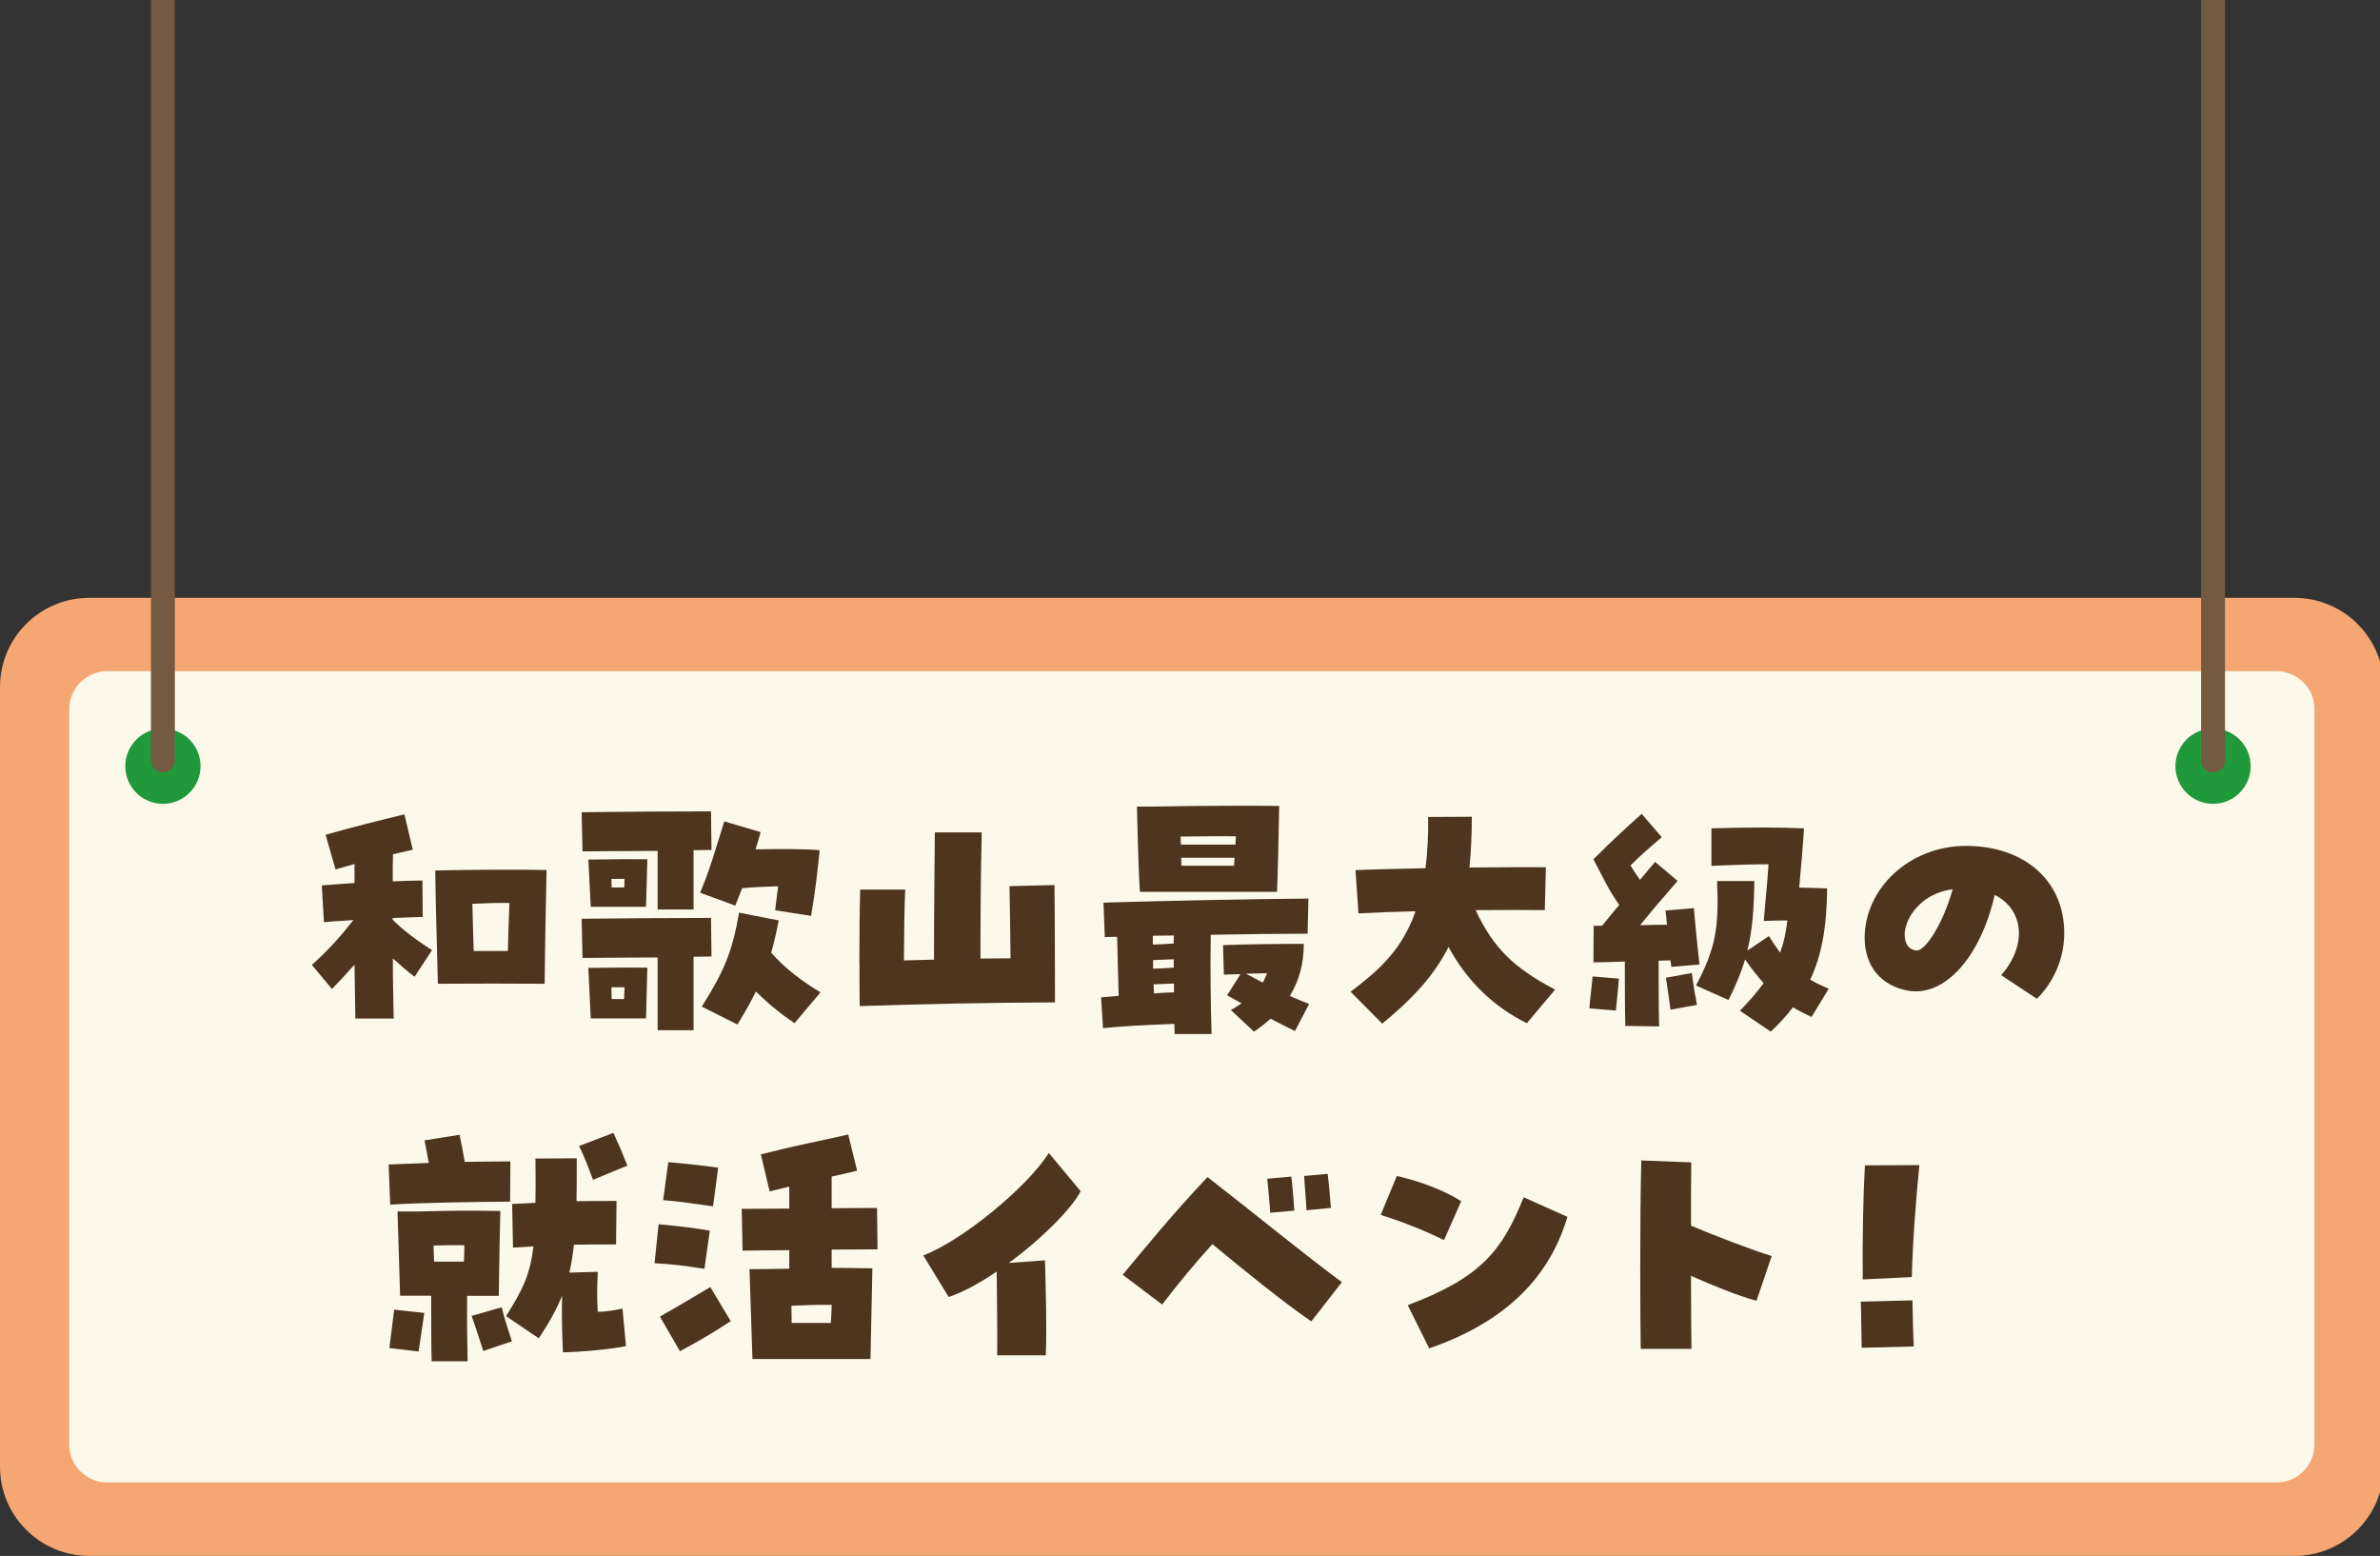 <?xml version="1.0" encoding="UTF-8"?>
<svg xmlns="http://www.w3.org/2000/svg" width="280" height="183" viewBox="0 0 280 183" fill="none">
  <rect x="0" y="0" width="280" height="183" fill="#333333" stroke="none"/>
  <g clip-path="url(#clip0_102_789)">
    <path d="M269.942 70.317H10.496C4.699 70.317 0 75.017 0 80.814V172.499C0 178.297 4.699 182.996 10.496 182.996H269.942C275.739 182.996 280.439 178.297 280.439 172.499V80.814C280.439 75.017 275.739 70.317 269.942 70.317Z" fill="#F4A772"></path>
    <path d="M267.834 78.945H12.604C10.144 78.945 8.149 80.94 8.149 83.4V169.9C8.149 172.36 10.144 174.355 12.604 174.355H267.834C270.294 174.355 272.288 172.36 272.288 169.9V83.4C272.288 80.94 270.294 78.945 267.834 78.945Z" fill="#FCF9EB"></path>
    <path d="M19.166 94.541C21.611 94.541 23.592 92.56 23.592 90.115C23.592 87.671 21.611 85.689 19.166 85.689C16.722 85.689 14.74 87.671 14.74 90.115C14.74 92.56 16.722 94.541 19.166 94.541Z" fill="#1F993A"></path>
    <path d="M19.166 89.442V-4.998" stroke="#735A40" stroke-width="2.81" stroke-linecap="round" stroke-linejoin="round"></path>
    <path d="M260.359 94.541C262.803 94.541 264.785 92.56 264.785 90.115C264.785 87.671 262.803 85.689 260.359 85.689C257.914 85.689 255.933 87.671 255.933 90.115C255.933 92.56 257.914 94.541 260.359 94.541Z" fill="#1F993A"></path>
    <path d="M260.359 89.442V-4.998" stroke="#735A40" stroke-width="2.81" stroke-linecap="round" stroke-linejoin="round"></path>
    <path d="M41.707 113.455C40.892 114.396 40.091 115.253 39.051 116.321L36.69 113.483C38.644 111.74 40.035 110.167 41.58 108.213C40.217 108.312 38.995 108.368 38.11 108.466L37.857 104.138C38.967 104.04 40.288 103.956 41.707 103.857V101.623C40.892 101.848 40.133 102.059 39.473 102.256L38.306 98.181C41.426 97.295 44.686 96.48 47.58 95.778L48.564 99.937L46.231 100.471C46.203 101.483 46.203 102.551 46.203 103.661C47.524 103.604 48.761 103.562 49.702 103.562L49.73 107.848C48.845 107.876 47.58 107.904 46.189 107.974V108.157C47.454 109.45 49.098 110.644 50.826 111.754L48.775 114.874C47.988 114.312 47.074 113.483 46.217 112.724C46.217 115.309 46.273 117.768 46.316 119.792H41.805L41.707 113.412V113.455ZM51.206 102.382C55.281 102.284 61.21 102.256 64.302 102.326C64.273 104.096 64.119 110.504 64.077 115.703C59.875 115.675 55.716 115.675 51.515 115.703C51.388 110.237 51.262 106.836 51.206 102.382ZM59.749 111.853C59.805 109.267 59.903 107.469 59.931 106.204C58.414 106.176 57.248 106.232 55.576 106.302C55.604 107.974 55.674 109.843 55.73 111.853H59.735H59.749Z" fill="#4E351F"></path>
    <path d="M77.368 100.078C73.546 100.106 69.471 100.106 68.529 100.135L68.431 95.526C72.183 95.469 79.883 95.427 83.649 95.427L83.705 99.966C83.171 99.966 82.44 99.994 81.597 99.994V106.964H77.368V100.05V100.078ZM77.368 112.612C73.546 112.64 69.471 112.64 68.529 112.668L68.431 108.06C72.183 108.003 79.883 107.961 83.649 107.961L83.705 112.5C83.171 112.5 82.44 112.528 81.597 112.528V121.17H77.368V112.584V112.612ZM69.218 101.09H69.78C72.998 101.062 73.377 101.034 76.159 101.062L76.005 106.654H69.499L69.218 101.104V101.09ZM69.218 113.835H69.78C72.998 113.807 73.377 113.779 76.159 113.807L76.005 119.779H69.499C69.4 117.572 69.274 115.015 69.218 113.849V113.835ZM73.447 104.378C73.447 104.027 73.475 103.69 73.475 103.366H71.93C71.93 103.676 71.958 104.027 71.958 104.378H73.447ZM73.419 117.502L73.475 116.111H71.93C71.93 116.547 71.958 117.024 71.958 117.502H73.405H73.419ZM91.194 107.048C91.321 105.938 91.447 105.053 91.546 104.238C89.873 104.294 88.679 104.336 87.316 104.462C87.063 105.123 86.782 105.783 86.501 106.514L82.37 104.996C83.606 102.032 84.197 99.826 85.208 96.608L89.494 97.872L88.89 99.896C91.883 99.84 94.665 99.84 96.435 99.994C96.211 102.172 95.958 104.603 95.424 107.722L91.194 107.062V107.048ZM82.567 118.387C85.18 114.228 86.136 112.008 86.951 107.343L91.616 108.256C91.335 109.676 91.054 110.912 90.731 112.05C92.304 113.877 94.482 115.493 96.534 116.715L93.471 120.341C92.023 119.357 90.66 118.317 88.932 116.617C88.328 117.853 87.639 119.076 86.754 120.495L82.553 118.387H82.567Z" fill="#4E351F"></path>
    <path d="M101.1 113.272C101.1 110.153 101.128 107.062 101.199 104.631H106.496C106.398 106.429 106.37 109.675 106.342 112.963L109.882 112.865C109.882 107.216 109.939 102.917 109.981 97.9H115.503C115.377 102.692 115.349 107.469 115.349 112.738C116.585 112.738 117.779 112.71 118.889 112.71C118.861 109.366 118.791 105.994 118.763 104.223L124.06 104.097C124.089 106.935 124.117 112.809 124.117 117.895C116.445 117.923 108.815 118.078 101.143 118.331C101.114 116.715 101.114 114.987 101.114 113.286L101.1 113.272Z" fill="#4E351F"></path>
    <path d="M129.527 117.305C130.258 117.249 130.947 117.178 131.607 117.122C131.551 114.818 131.48 112.288 131.424 110.181C130.918 110.181 130.441 110.209 129.977 110.209L129.822 106.162C137.298 105.937 148.033 105.726 153.935 105.684L153.836 109.815C150.717 109.815 146.572 109.872 142.441 109.942C142.384 113.736 142.413 117.712 142.539 121.619H138.183C138.183 120.888 138.183 120.677 138.155 120.424C134.15 120.579 131.874 120.705 129.766 120.93L129.541 117.305H129.527ZM133.757 94.865H135.626C138.689 94.808 142.216 94.766 145.63 94.766C147.401 94.766 149.073 94.766 150.492 94.794C150.436 98.518 150.309 103.506 150.239 104.897H134.108C134.01 103.858 133.855 99.305 133.757 94.865ZM135.626 111.094C136.413 111.066 137.27 111.038 138.085 110.968C138.085 110.363 138.085 110.209 138.113 110.026C137.256 110.026 136.441 110.054 135.626 110.054V111.094ZM135.654 113.932C136.441 113.904 137.298 113.876 138.085 113.806V112.822C137.298 112.85 136.413 112.879 135.654 112.921V113.932ZM135.78 116.841C136.384 116.785 136.947 116.743 138.113 116.715V115.675C137.326 115.703 136.469 115.731 135.71 115.773C135.738 116.124 135.738 116.504 135.766 116.841H135.78ZM145.349 99.347C145.377 98.996 145.377 98.687 145.405 98.363C143.79 98.335 142.033 98.363 138.9 98.391C138.9 98.954 138.9 99.122 138.928 99.333H145.335L145.349 99.347ZM138.998 101.82H145.181C145.209 101.511 145.209 101.188 145.237 100.879H138.956C138.984 101.061 138.984 101.23 138.984 101.82H138.998ZM144.801 118.794C145.279 118.541 145.686 118.26 146.066 118.007C145.532 117.698 144.956 117.403 144.366 117.066L145.939 114.579C145.434 114.579 144.9 114.607 143.986 114.635L143.888 111.164C146.066 111.066 150.225 111.01 153.387 111.01C153.387 113.314 152.853 115.338 151.743 117.136C152.431 117.445 153.19 117.768 154.019 118.078L152.347 121.267C151.405 120.79 150.45 120.326 149.48 119.82C148.946 120.298 148.314 120.804 147.527 121.338L144.815 118.808L144.801 118.794ZM148.539 115.576C148.792 115.169 148.946 114.79 149.073 114.466C148.286 114.494 147.457 114.494 146.586 114.523C147.246 114.874 147.907 115.211 148.539 115.562V115.576Z" fill="#4E351F"></path>
    <path d="M158.894 116.644C162.055 114.242 164.894 111.853 166.538 107.174C164.135 107.23 161.83 107.328 159.821 107.427L159.47 102.34C161.676 102.242 164.612 102.185 167.704 102.115C167.929 100.345 168.055 98.363 168.013 96.087L173.156 96.059C173.156 98.265 173.057 100.218 172.875 102.031C176.416 102.003 179.69 101.975 181.868 102.003L181.741 107.047C179.844 107.019 176.908 107.019 173.605 107.047C175.657 111.431 178.06 113.834 182.95 116.391L179.633 120.34C175.783 118.471 172.566 115.38 170.416 111.375C168.673 114.818 166.13 117.501 162.617 120.396L158.894 116.644Z" fill="#4E351F"></path>
    <path d="M186.984 118.598C187.082 117.334 187.265 116.069 187.363 114.846L190.454 115.099C190.426 115.732 190.201 117.938 190.103 118.851L186.984 118.598ZM187.489 108.889H188.473C189.162 108.031 189.836 107.216 190.497 106.43C189.302 104.729 188.796 103.619 187.461 101.062C189.92 98.603 191.719 96.987 193.138 95.722L195.499 98.462C194.108 99.657 193.068 100.542 191.831 101.779C192.112 102.284 192.436 102.762 192.941 103.479C193.602 102.692 194.206 101.961 194.712 101.371L197.368 103.605C195.948 105.221 194.15 107.329 192.956 108.818C193.995 108.79 195.063 108.762 196.117 108.762C196.061 108.003 195.963 107.371 195.934 107.09L199.279 106.809C199.335 107.666 199.813 112.43 199.939 113.441L196.623 113.722C196.623 113.722 196.595 113.413 196.525 112.964C196.117 112.964 195.639 112.964 195.133 112.992C195.133 115.394 195.133 118.036 195.19 120.72L191.213 120.664C191.157 118.303 191.157 115.549 191.157 113.09C189.667 113.146 188.29 113.188 187.461 113.188L187.489 108.903V108.889ZM195.977 115.001L199.04 114.439C199.222 115.928 199.391 116.898 199.644 118.191L196.525 118.753C196.468 118.191 196.117 115.76 195.991 115.001H195.977ZM199.518 115.928C201.822 111.572 202.258 109.142 202.005 103.619H206.389C206.361 107.034 206.136 109.521 205.574 111.797L208.103 110.097C208.581 110.856 209.016 111.488 209.424 112.05C209.859 110.884 210.112 109.69 210.281 108.256C209.297 108.256 208.412 108.284 207.499 108.313C207.752 105.53 208.033 102.383 208.061 101.652C206.262 101.652 204.183 101.708 201.344 101.835V97.423C206.08 97.296 209.115 97.296 212.234 97.423C212.178 98.687 211.883 102.088 211.672 104.392C213.063 104.42 213.724 104.448 214.96 104.491C214.904 109.029 214.328 112.345 212.965 115.226C213.569 115.577 214.286 115.914 215.143 116.294L213.119 119.61C212.332 119.23 211.602 118.879 210.941 118.472C210.183 119.455 209.325 120.397 208.328 121.338L204.702 118.879C205.841 117.685 206.754 116.645 207.485 115.633C206.796 114.846 206.065 113.961 205.307 112.851C204.829 114.425 204.197 115.942 203.354 117.615L199.532 115.914L199.518 115.928Z" fill="#4E351F"></path>
    <path d="M235.432 114.692C238.495 111.193 238.144 107.019 234.673 105.249C233.001 112.598 228.772 117.277 224.486 116.518C221.296 115.956 219.371 113.61 219.371 110.308C219.371 104.56 224.584 99.488 231.301 99.488C238.017 99.488 242.851 103.464 242.851 109.745C242.851 112.654 241.685 115.422 239.633 117.474L235.432 114.692ZM229.727 104.589C226.13 105.024 224.135 107.877 224.078 109.858C224.078 110.589 224.261 111.6 225.371 111.783C226.509 112.008 228.659 108.467 229.727 104.589Z" fill="#4E351F"></path>
    <path d="M45.71 136.963C47.256 136.907 48.829 136.837 50.445 136.78C50.291 135.867 50.094 134.912 49.939 134.125L54.071 133.464C54.295 134.504 54.478 135.572 54.675 136.654C56.6 136.626 58.426 136.598 60.042 136.598L60.014 141.333C56.038 141.361 49.883 141.431 45.907 141.684L45.724 136.977L45.71 136.963ZM45.808 158.546C46.033 156.93 46.188 155.385 46.37 154.036L49.911 154.415C49.729 155.862 49.434 157.577 49.251 158.954L45.808 158.546ZM50.698 152.392H47.073C46.89 146.869 46.82 143.624 46.764 142.485H49.167C53.27 142.387 55.321 142.359 58.862 142.429C58.806 144.129 58.708 150.228 58.679 152.406H54.956C54.928 154.935 54.956 157.267 55.012 160.106H50.782C50.726 158.687 50.726 154.963 50.726 152.406L50.698 152.392ZM51.078 148.387H54.576C54.605 147.698 54.633 147.066 54.633 146.462C53.368 146.434 52.356 146.462 51.007 146.49C51.035 147.094 51.035 147.727 51.064 148.387H51.078ZM55.49 154.766L59.031 153.755C59.34 155.146 59.719 156.157 60.225 157.759L56.853 158.897C56.417 157.534 55.996 156.214 55.49 154.766ZM59.537 154.794C61.462 151.731 62.375 149.933 62.754 146.588C61.996 146.645 61.209 146.687 60.352 146.743L60.253 141.6C61.265 141.544 62.178 141.502 62.993 141.474C63.021 139.984 63.021 138.284 62.993 136.261L67.855 136.232C67.855 138.129 67.855 139.802 67.827 141.277C69.19 141.249 70.693 141.249 72.534 141.249L72.478 146.364C70.651 146.364 69.064 146.364 67.518 146.392C67.391 147.628 67.209 148.696 66.984 149.68L70.328 149.581C70.23 151.577 70.23 152.996 70.328 154.289C71.438 154.26 72.352 154.106 73.237 153.909L73.644 158.321C72 158.673 68.529 159.01 66.225 159.052C66.127 156.776 66.07 154.724 66.127 152.392C65.466 154.036 64.581 155.609 63.387 157.408L59.537 154.794ZM68.122 134.785L72.169 133.24C72.829 134.687 73.209 135.572 73.813 137.09L69.766 138.762C69.232 137.343 68.754 136.022 68.122 134.785Z" fill="#4E351F"></path>
    <path d="M77.004 148.57L77.482 143.989C80.194 144.242 81.964 144.467 83.51 144.748L82.877 149.23C80.194 148.822 79.463 148.724 77.004 148.57ZM77.636 154.851C79.027 154.064 80.447 153.235 83.566 151.38L85.969 155.385C83.692 156.874 82.624 157.492 79.997 158.925L77.636 154.851ZM78.016 141.164L78.62 136.682C81.079 136.907 82.779 137.09 84.493 137.342L83.889 141.881C81.838 141.6 80.067 141.319 78.016 141.15V141.164ZM88.189 149.272C89.552 149.272 90.999 149.244 92.854 149.216V147.038C90.648 147.066 88.624 147.066 87.36 147.094L87.261 142.176C88.807 142.176 90.802 142.148 92.854 142.148V139.563L90.549 140.125L89.51 135.769C93.992 134.631 95.917 134.321 99.795 133.436L100.835 137.694C99.978 137.919 99.065 138.101 97.842 138.382V142.106C99.922 142.078 101.819 142.078 103.182 142.078L103.238 146.94C102.001 146.94 100.02 146.968 97.842 146.968V149.118C99.36 149.118 100.877 149.146 102.634 149.174L102.409 159.839H88.526L88.175 149.272H88.189ZM97.744 155.581C97.8 154.822 97.842 154.092 97.842 153.474C96.198 153.445 94.905 153.502 93.107 153.572C93.107 154.204 93.135 154.865 93.135 155.595H97.744V155.581Z" fill="#4E351F"></path>
    <path d="M117.261 149.553C115.209 150.944 113.284 151.984 111.612 152.546L108.619 147.656C113.158 145.956 120.928 139.576 123.387 135.6L127.139 140.11C126.029 142.218 122.474 145.787 118.68 148.541L122.938 148.232C123.036 151.984 123.162 155.778 123.036 159.403H117.317C117.345 156.691 117.289 152.237 117.261 149.553Z" fill="#4E351F"></path>
    <path d="M142.623 146.336C140.543 148.64 138.702 150.847 136.721 153.432L132.084 149.933C134.613 146.87 138.168 142.542 142.061 138.439C147.99 143.048 153.077 147.249 157.868 150.804L154.271 155.413C150.899 153.109 146.374 149.413 142.623 146.322V146.336ZM149.086 138.636L151.925 138.383C152.079 139.577 152.206 141.474 152.276 142.388L149.438 142.64C149.381 141.601 149.213 139.83 149.086 138.636ZM153.414 138.313L156.196 138.06C156.351 139.254 156.505 141.123 156.576 142.064L153.709 142.345C153.653 141.179 153.484 139.437 153.428 138.299L153.414 138.313Z" fill="#4E351F"></path>
    <path d="M162.436 142.893L164.332 138.313C166.89 138.875 169.883 139.985 171.906 141.277L169.883 145.858C167.578 144.72 165.176 143.751 162.436 142.893ZM165.625 153.502C174.267 150.256 176.74 147.067 179.255 140.814L184.398 143.118C182.094 150.945 176.262 155.779 168.14 158.589L165.611 153.502H165.625Z" fill="#4E351F"></path>
    <path d="M192.97 149.272C192.97 144.79 192.998 139.802 193.096 136.485L198.97 136.71C198.942 138.734 198.942 141.375 198.942 144.158C201.372 145.197 206.389 147.122 208.44 147.727L206.642 152.996C204.464 152.392 201.555 151.225 198.942 150.059C198.942 153.783 198.97 157.071 198.998 158.645H193.026C192.998 156.944 192.97 153.305 192.97 149.272Z" fill="#4E351F"></path>
    <path d="M218.936 153.094L224.992 152.94C225.048 155.09 225.048 156.228 225.147 158.364L219.02 158.518C218.964 156.411 218.992 155.23 218.922 153.094H218.936ZM219.4 137.062L225.807 137.034C225.4 141.193 225.02 146.027 224.922 150.2L219.147 150.481C219.09 146.027 219.203 140.532 219.4 137.062Z" fill="#4E351F"></path>
  </g>
  <defs>
    <clipPath id="clip0_102_789">
      <rect width="280" height="183" fill="white"></rect>
    </clipPath>
  </defs>
</svg>
